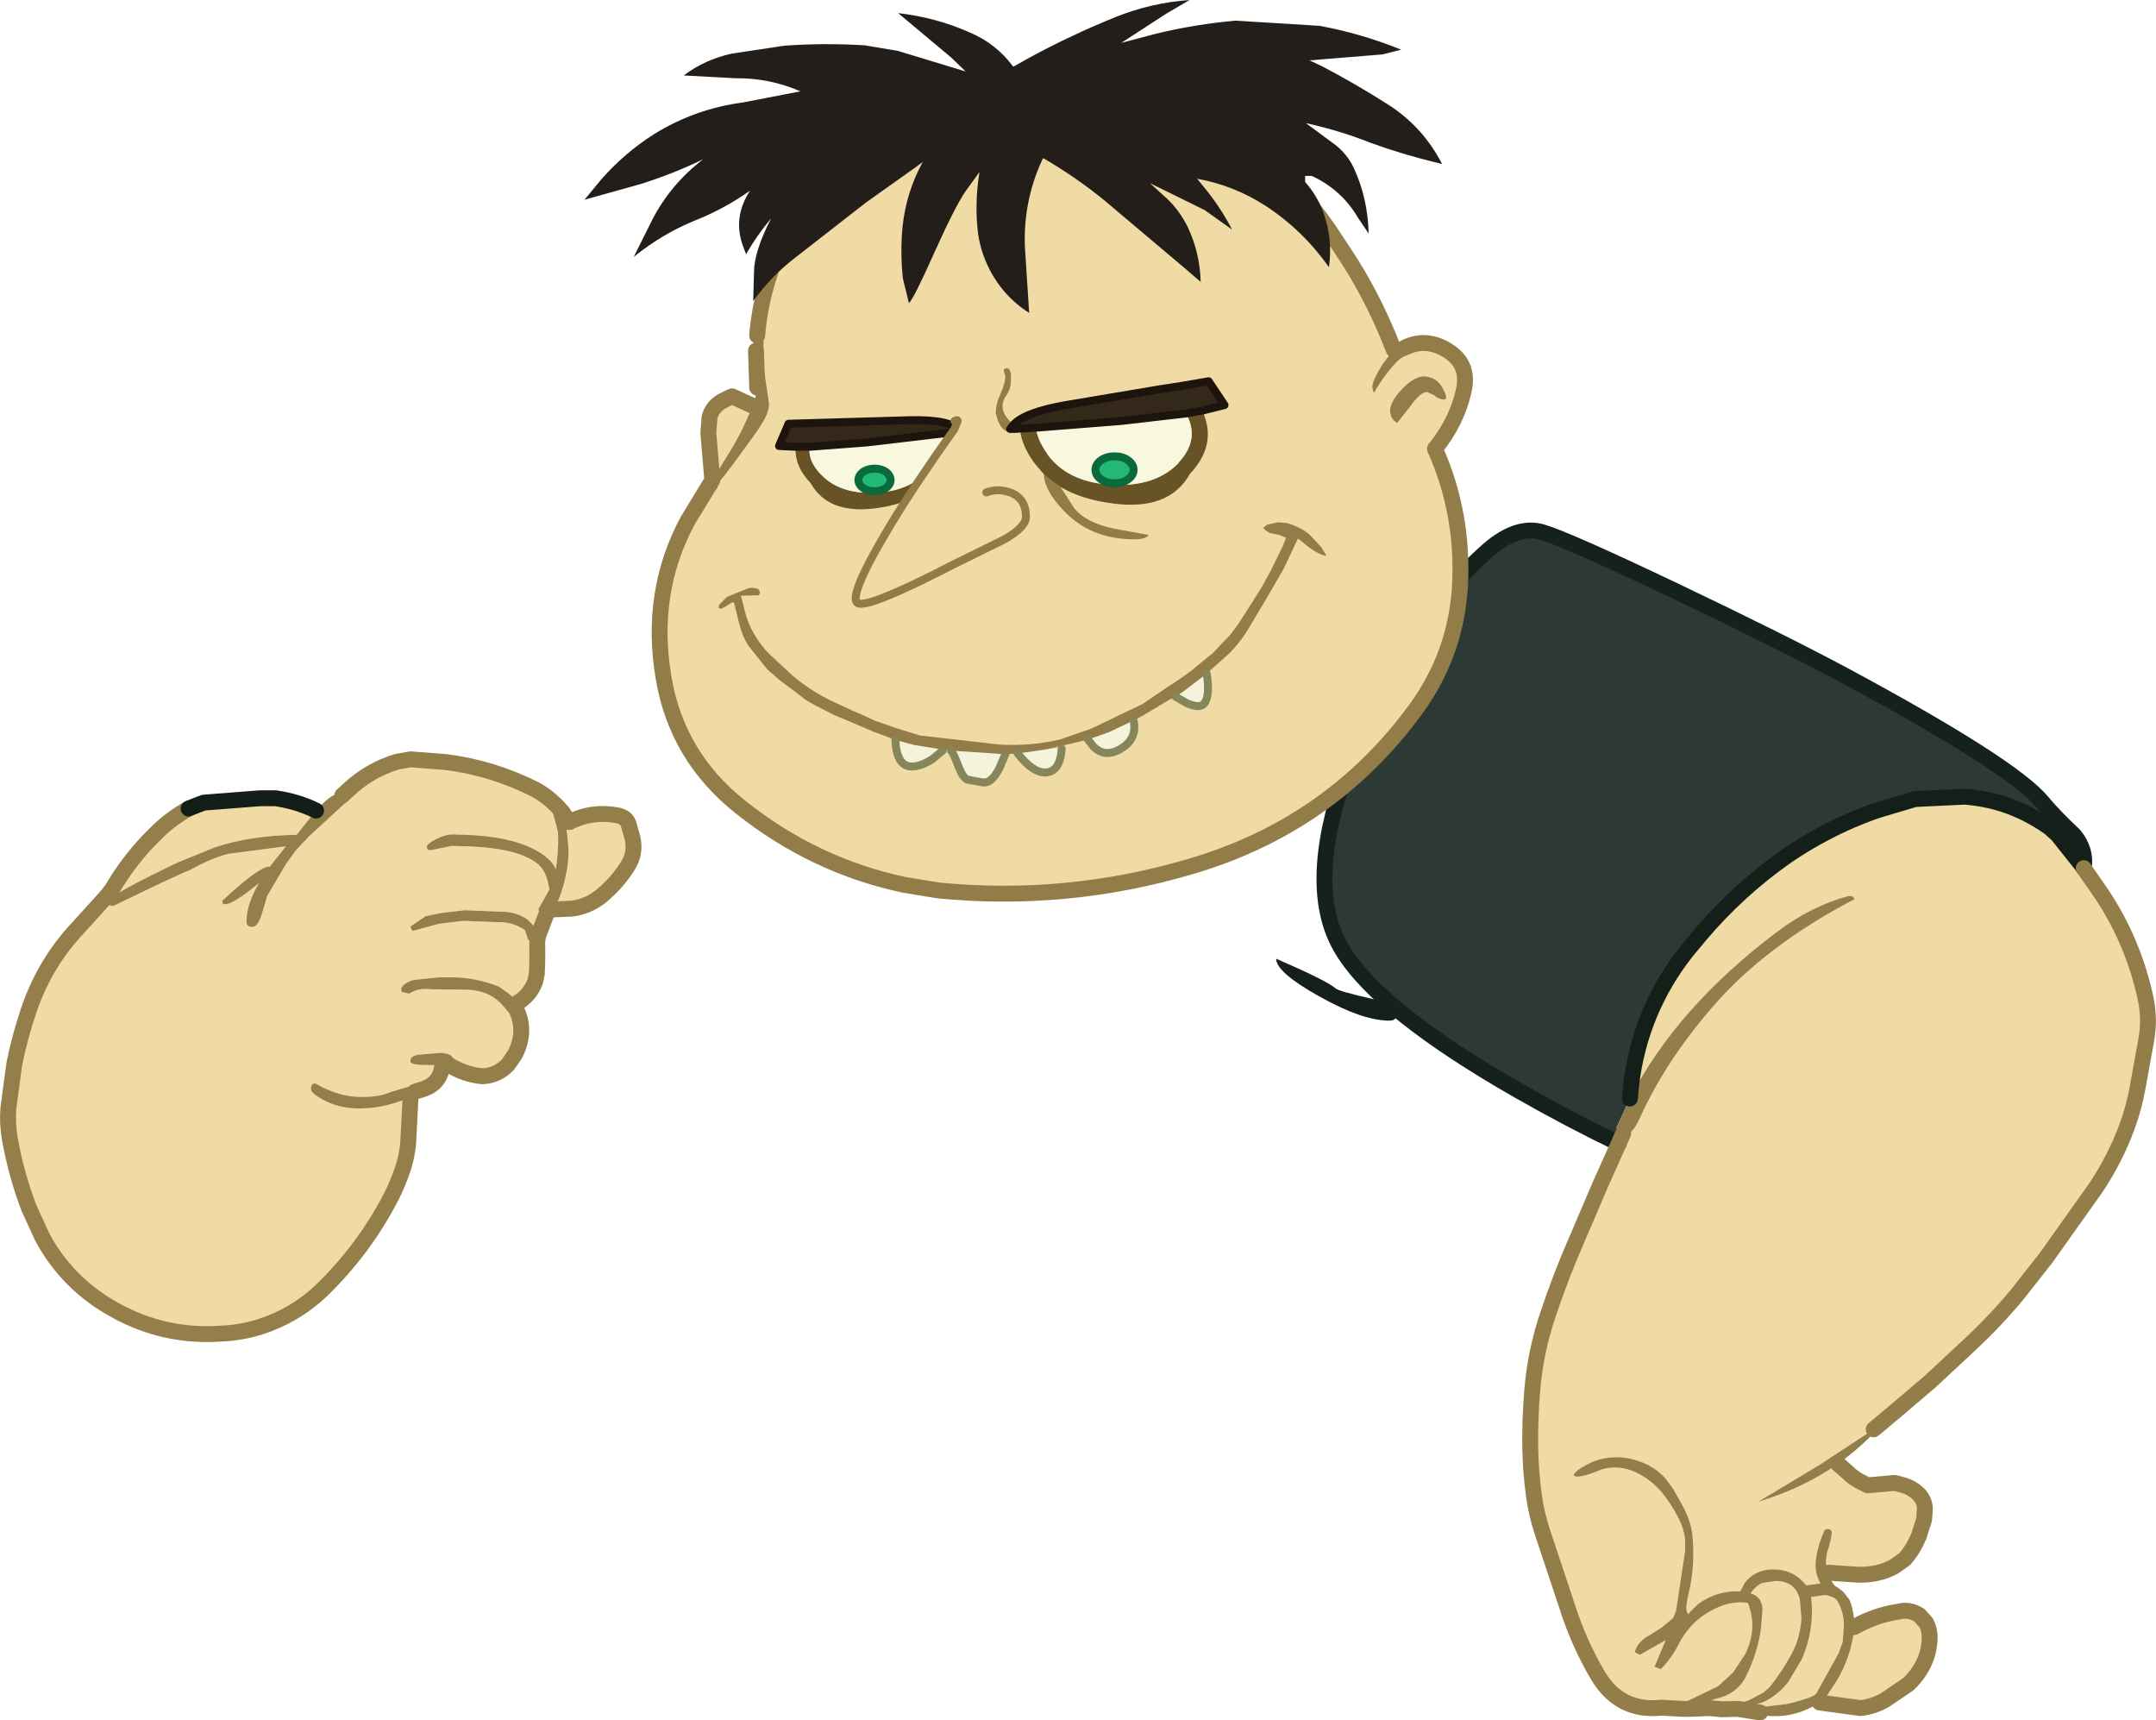 <?xml version="1.0" encoding="UTF-8" standalone="no"?>
<svg xmlns:xlink="http://www.w3.org/1999/xlink" height="216.6px" width="271.5px" xmlns="http://www.w3.org/2000/svg">
  <g transform="matrix(1.0, 0.0, 0.0, 1.0, 136.7, 184.5)">
    <path d="M29.35 -59.1 Q24.0 -62.1 24.0 -63.8 30.45 -61.0 31.5 -60.05 31.9 -59.7 35.85 -58.8 39.25 -58.05 39.25 -57.0 39.25 -56.0 38.25 -56.0 34.85 -56.0 29.35 -59.1" fill="#141f19" fill-rule="evenodd" stroke="none"/>
    <path d="M67.15 -40.55 Q61.0 -43.5 54.6 -47.15 37.15 -57.1 32.4 -64.8 27.6 -72.5 32.75 -87.2 34.4 -92.1 36.15 -96.0 39.7 -103.9 43.45 -107.9 49.0 -113.9 51.25 -115.7 54.6 -118.35 57.5 -117.5 60.6 -116.6 74.45 -110.0 87.85 -103.6 95.5 -99.5 116.7 -88.1 120.5 -83.5 121.85 -81.85 124.5 -79.35 126.05 -77.45 125.7 -75.25 L122.4 -79.4 121.4 -80.3 Q118.65 -82.25 115.6 -83.25 113.25 -84.0 110.7 -84.2 L104.45 -83.9 99.75 -82.5 Q96.4 -81.35 93.25 -79.7 90.65 -78.35 88.25 -76.7 82.2 -72.45 77.45 -66.85 L75.7 -64.75 Q69.8 -57.25 68.7 -47.85 L68.55 -46.2 66.85 -42.5 Q67.4 -42.0 67.7 -41.8 L67.15 -40.55" fill="#2d3934" fill-rule="evenodd" stroke="none"/>
    <path d="M125.7 -75.25 L125.7 -75.2 128.05 -71.8 Q132.0 -65.8 133.5 -58.75 134.05 -56.1 133.55 -53.45 L132.5 -47.65 Q132.05 -45.1 131.15 -42.65 129.65 -38.6 127.25 -35.0 L121.0 -26.2 117.35 -21.55 Q114.65 -18.3 111.5 -15.35 L106.35 -10.55 101.7 -6.6 99.25 -4.55 92.4 -0.05 84.65 4.6 Q90.3 2.9 94.75 -0.2 L96.0 0.9 Q96.65 1.55 97.5 2.0 L98.5 2.5 101.9 2.2 103.05 2.5 Q104.05 2.8 104.85 3.55 105.65 4.35 105.7 5.4 L105.6 6.8 104.95 8.85 Q104.25 10.55 103.15 11.8 L101.8 12.75 Q99.75 13.85 97.15 13.75 L93.5 13.5 93.5 13.6 Q92.95 12.05 93.6 10.3 L93.85 9.3 93.95 8.65 Q94.1 8.0 93.35 8.0 L93.1 8.1 Q92.2 9.95 91.95 12.0 91.8 13.6 92.55 14.85 L90.75 15.1 Q89.05 12.9 86.1 13.1 84.35 13.3 83.35 14.4 L83.0 14.8 82.45 15.85 Q79.6 15.7 77.2 17.4 L76.2 18.35 75.95 18.7 Q75.4 18.45 75.9 16.35 76.85 12.45 76.4 8.55 76.2 7.1 75.5 5.7 L75.4 5.45 74.0 2.95 73.05 1.65 Q71.15 -0.45 68.05 -0.95 65.6 -1.3 63.4 -0.25 61.65 0.65 61.45 1.2 61.75 1.85 65.0 0.5 67.1 -0.1 69.15 0.8 70.95 1.6 72.45 3.25 73.75 4.8 74.7 6.7 75.35 7.95 75.5 9.3 L75.5 10.7 75.45 11.1 74.35 18.35 74.0 19.2 72.55 20.4 71.15 21.3 Q69.55 22.1 69.15 23.5 L69.8 23.85 73.05 22.0 71.65 25.35 72.45 25.65 Q73.85 24.2 74.7 22.5 76.4 19.2 79.8 17.8 81.5 17.05 83.4 17.3 84.65 20.45 83.1 23.7 L81.55 26.05 79.65 27.8 75.7 29.7 Q75.1 29.9 74.8 30.2 L75.3 30.65 72.5 30.5 Q67.3 31.05 64.55 26.5 62.05 22.25 60.6 17.6 L57.55 8.45 Q56.75 6.05 56.45 3.7 56.05 0.75 56.0 -2.2 55.95 -5.85 56.25 -9.45 56.65 -14.35 58.25 -19.05 59.8 -23.7 61.7 -28.05 L64.8 -35.3 67.15 -40.55 67.7 -41.8 Q67.85 -41.7 67.95 -41.7 68.8 -41.6 69.75 -43.6 72.9 -50.7 78.9 -57.65 85.55 -65.4 96.85 -71.3 L96.6 -71.65 96.1 -71.7 Q91.4 -70.45 87.1 -67.2 74.4 -57.65 68.55 -46.2 L68.7 -47.85 Q69.8 -57.25 75.7 -64.75 L77.45 -66.85 Q82.2 -72.45 88.25 -76.7 90.65 -78.35 93.25 -79.7 96.4 -81.35 99.75 -82.5 L104.45 -83.9 110.7 -84.2 Q113.25 -84.0 115.6 -83.25 118.65 -82.25 121.4 -80.3 L122.4 -79.4 125.7 -75.25 M96.8 20.35 Q99.4 18.85 102.4 18.4 103.75 18.05 105.0 18.85 L105.85 19.8 Q106.3 20.65 106.3 21.65 106.3 22.85 105.9 24.05 105.2 26.05 103.6 27.55 L100.65 29.55 Q99.25 30.35 97.6 30.55 L92.45 29.85 93.5 28.8 93.55 28.7 94.6 27.1 Q96.15 24.5 96.65 21.6 L96.8 20.6 96.8 20.35 M84.95 31.1 L82.15 30.65 80.15 30.7 78.6 30.55 78.5 30.55 76.05 30.65 76.5 30.45 Q77.85 29.85 79.3 29.4 L79.5 29.35 Q81.85 28.8 83.0 26.9 L83.6 25.65 Q84.7 23.1 85.05 20.6 L85.25 18.2 Q85.25 16.55 83.75 16.1 84.35 15.2 85.2 14.8 L86.9 14.55 Q89.4 14.55 89.95 16.9 L90.15 19.2 Q90.0 21.7 88.95 23.65 87.75 25.9 86.15 27.9 L85.35 28.6 83.55 29.55 Q82.6 29.85 81.75 30.3 L82.5 30.5 85.1 29.9 Q87.05 29.1 88.5 27.25 L90.2 24.4 Q91.8 20.7 91.4 16.75 L91.35 16.55 91.45 16.55 93.25 16.3 94.1 16.6 Q94.5 16.75 94.75 17.2 95.5 18.6 95.5 20.1 L95.35 22.2 94.85 23.6 92.0 28.75 Q91.65 29.15 89.3 29.8 L88.25 30.05 85.65 30.35 85.45 30.35 Q85.0 30.35 84.85 30.8 L84.95 31.1 M82.05 30.55 L81.7 30.45 81.65 30.45 82.05 30.55" fill="#f0dba4" fill-rule="evenodd" stroke="none"/>
    <path d="M99.25 -4.55 L100.45 -5.35 Q97.9 -2.45 94.75 -0.2 90.3 2.9 84.65 4.6 L92.4 -0.05 99.25 -4.55 M93.5 13.6 Q93.75 14.4 94.35 15.15 94.95 15.5 95.45 15.95 L96.2 16.9 Q96.85 18.55 96.8 20.35 L96.8 20.6 96.65 21.6 Q96.15 24.5 94.6 27.1 L93.55 28.7 93.5 28.8 92.45 29.85 91.5 30.4 Q88.7 31.85 85.65 31.5 85.15 31.45 84.95 31.1 L84.85 30.8 Q85.0 30.35 85.45 30.35 L85.65 30.35 88.25 30.05 89.3 29.8 Q91.65 29.15 92.0 28.75 L94.85 23.6 95.35 22.2 95.5 20.1 Q95.5 18.6 94.75 17.2 94.5 16.75 94.1 16.6 L93.25 16.3 91.45 16.55 91.35 16.55 91.4 16.75 Q91.8 20.7 90.2 24.4 L88.5 27.25 Q87.05 29.1 85.1 29.9 L82.5 30.5 81.75 30.3 Q82.6 29.85 83.55 29.55 L85.35 28.6 86.15 27.9 Q87.75 25.9 88.95 23.65 90.0 21.7 90.15 19.2 L89.95 16.9 Q89.4 14.55 86.9 14.55 L85.2 14.8 Q84.35 15.2 83.75 16.1 85.25 16.55 85.25 18.2 L85.05 20.6 Q84.7 23.1 83.6 25.65 L83.0 26.9 Q81.85 28.8 79.5 29.35 L79.3 29.4 Q77.85 29.85 76.5 30.45 L76.05 30.65 75.3 30.65 74.8 30.2 Q75.1 29.9 75.7 29.7 L79.65 27.8 81.55 26.05 83.1 23.7 Q84.65 20.45 83.4 17.3 81.5 17.05 79.8 17.8 76.4 19.2 74.7 22.5 73.85 24.2 72.45 25.65 L71.65 25.35 73.05 22.0 69.8 23.85 69.15 23.5 Q69.55 22.1 71.15 21.3 L72.55 20.4 74.0 19.2 74.35 18.35 75.45 11.1 75.5 10.7 75.5 9.3 Q75.35 7.95 74.7 6.7 73.75 4.8 72.45 3.25 70.95 1.6 69.15 0.8 67.1 -0.1 65.0 0.5 61.75 1.85 61.45 1.2 61.65 0.65 63.4 -0.25 65.6 -1.3 68.05 -0.95 71.15 -0.45 73.05 1.65 L74.0 2.95 75.4 5.45 75.5 5.7 Q76.2 7.1 76.4 8.55 76.85 12.45 75.9 16.35 75.4 18.45 75.95 18.7 L76.2 18.35 77.2 17.4 Q79.6 15.7 82.45 15.85 L83.0 14.8 83.35 14.4 Q84.35 13.3 86.1 13.1 89.05 12.9 90.75 15.1 L92.55 14.85 Q91.8 13.6 91.95 12.0 92.2 9.95 93.1 8.1 L93.35 8.0 Q94.1 8.0 93.95 8.65 L93.85 9.3 93.6 10.3 Q92.95 12.05 93.5 13.6 M67.7 -41.8 Q67.4 -42.0 66.85 -42.5 L68.55 -46.2 Q74.4 -57.65 87.1 -67.2 91.4 -70.45 96.1 -71.7 L96.6 -71.65 96.85 -71.3 Q85.55 -65.4 78.9 -57.65 72.9 -50.7 69.75 -43.6 68.8 -41.6 67.95 -41.7 67.85 -41.7 67.7 -41.8 M82.05 30.55 L81.65 30.45 81.7 30.45 82.05 30.55" fill="#937e49" fill-rule="evenodd" stroke="none"/>
    <path d="M67.15 -40.55 Q61.0 -43.5 54.6 -47.15 37.15 -57.1 32.4 -64.8 27.6 -72.5 32.75 -87.2 34.4 -92.1 36.15 -96.0 39.7 -103.9 43.45 -107.9 49.0 -113.9 51.25 -115.7 54.6 -118.35 57.5 -117.5 60.6 -116.6 74.45 -110.0 87.85 -103.6 95.5 -99.5 116.7 -88.1 120.5 -83.5 121.85 -81.85 124.5 -79.35 126.05 -77.45 125.7 -75.25" fill="none" stroke="#15211d" stroke-linecap="round" stroke-linejoin="round" stroke-width="2.0"/>
    <path d="M125.7 -75.25 L125.7 -75.2 M68.55 -46.2 L68.7 -47.85 Q69.8 -57.25 75.7 -64.75 L77.45 -66.85 Q82.2 -72.45 88.25 -76.7 90.65 -78.35 93.25 -79.7 96.4 -81.35 99.75 -82.5 L104.45 -83.9 110.7 -84.2 Q113.25 -84.0 115.6 -83.25 118.65 -82.25 121.4 -80.3 L122.4 -79.4 125.7 -75.25" fill="none" stroke="#141f19" stroke-linecap="round" stroke-linejoin="round" stroke-width="2.0"/>
    <path d="M125.7 -75.2 L128.05 -71.8 Q132.0 -65.8 133.5 -58.75 134.05 -56.1 133.55 -53.45 L132.5 -47.65 Q132.05 -45.1 131.15 -42.65 129.65 -38.6 127.25 -35.0 L121.0 -26.2 117.35 -21.55 Q114.65 -18.3 111.5 -15.35 L106.35 -10.55 101.7 -6.6 99.25 -4.55 M94.75 -0.2 L96.0 0.9 Q96.65 1.55 97.5 2.0 L98.5 2.5 101.9 2.2 103.05 2.5 Q104.05 2.8 104.85 3.55 105.65 4.35 105.7 5.4 L105.6 6.8 104.95 8.85 Q104.25 10.55 103.15 11.8 L101.8 12.75 Q99.75 13.85 97.15 13.75 L93.5 13.5 93.5 13.6 M96.8 20.35 Q99.4 18.85 102.4 18.4 103.75 18.05 105.0 18.85 L105.85 19.8 Q106.3 20.65 106.3 21.65 106.3 22.85 105.9 24.05 105.2 26.05 103.6 27.55 L100.65 29.55 Q99.25 30.35 97.6 30.55 L92.45 29.85 M84.95 31.1 L82.15 30.65 80.15 30.7 78.6 30.55 78.5 30.55 76.05 30.65 75.3 30.65 72.5 30.5 Q67.3 31.05 64.55 26.5 62.05 22.25 60.6 17.6 L57.55 8.45 Q56.75 6.05 56.45 3.7 56.05 0.75 56.0 -2.2 55.95 -5.85 56.25 -9.45 56.65 -14.35 58.25 -19.05 59.8 -23.7 61.7 -28.05 L64.8 -35.3 67.15 -40.55 67.7 -41.8" fill="none" stroke="#937e49" stroke-linecap="round" stroke-linejoin="round" stroke-width="2.0"/>
    <path d="M-93.6 -84.35 L-92.95 -84.95 Q-90.2 -87.55 -86.7 -88.6 L-85.0 -88.9 -80.5 -88.55 Q-74.6 -87.8 -69.2 -85.05 -67.85 -84.3 -66.75 -83.2 L-66.4 -82.85 -66.6 -82.85 Q-67.15 -82.8 -67.05 -82.1 L-66.45 -79.8 Q-66.3 -77.9 -66.7 -75.05 -67.2 -76.35 -69.3 -77.5 -72.45 -79.2 -78.1 -79.4 L-79.7 -79.45 Q-80.6 -79.45 -81.8 -78.85 -82.95 -78.25 -82.95 -77.9 -82.95 -77.45 -82.5 -77.45 L-79.8 -78.0 -77.9 -77.95 Q-71.75 -77.75 -69.2 -75.9 -68.2 -75.2 -67.8 -73.8 L-67.5 -72.55 -68.0 -71.65 -68.9 -70.05 Q-68.8 -69.35 -68.1 -69.4 L-67.85 -69.45 -67.9 -69.4 -68.85 -66.9 -68.95 -66.6 -68.95 -66.65 -69.5 -67.95 -70.3 -68.75 Q-71.55 -69.6 -73.05 -69.7 L-78.2 -69.9 -81.15 -69.55 -83.1 -69.15 -84.95 -67.9 -85.0 -67.7 -84.75 -67.3 -81.4 -68.2 -78.5 -68.55 -78.0 -68.55 -74.05 -68.4 Q-72.1 -68.45 -70.6 -67.4 L-70.2 -66.2 -69.9 -66.0 Q-69.7 -65.85 -69.4 -65.85 L-69.15 -65.85 -69.05 -65.9 -69.05 -65.75 Q-69.0 -63.85 -69.1 -61.9 L-69.3 -60.95 Q-70.0 -59.05 -71.8 -58.1 -71.95 -58.85 -72.55 -59.35 L-73.9 -60.3 Q-77.05 -61.55 -80.4 -61.45 L-81.45 -61.45 -83.9 -61.2 Q-85.05 -61.15 -85.8 -60.55 -86.35 -60.15 -86.1 -59.6 L-85.15 -59.4 Q-84.05 -60.15 -82.5 -59.95 L-82.45 -59.95 -78.2 -59.9 Q-75.05 -59.9 -73.3 -57.8 L-72.65 -57.05 -72.4 -57.0 -71.7 -57.35 -71.7 -57.45 Q-70.35 -54.65 -71.85 -51.75 L-72.75 -50.45 Q-74.1 -49.05 -76.0 -49.0 -78.35 -49.25 -80.35 -50.55 L-79.95 -50.6 Q-79.55 -50.75 -79.7 -51.35 -79.85 -51.8 -81.1 -51.95 L-84.15 -51.7 Q-85.15 -51.45 -85.0 -50.8 -84.9 -50.4 -82.6 -50.4 L-81.0 -50.45 Q-81.2 -48.15 -83.35 -47.4 L-84.45 -47.05 -84.45 -47.15 -85.2 -47.7 -87.55 -47.0 Q-88.7 -46.45 -90.7 -46.4 L-91.3 -46.4 Q-94.05 -46.4 -97.0 -48.1 -97.55 -48.1 -97.55 -47.4 -97.55 -46.85 -95.95 -46.0 -94.0 -44.95 -91.55 -44.95 L-91.45 -44.95 Q-88.95 -44.95 -86.65 -45.75 -85.55 -46.1 -85.0 -46.45 L-85.3 -40.55 Q-85.45 -38.95 -85.95 -37.4 -86.55 -35.6 -87.4 -33.9 -90.85 -27.2 -96.3 -21.95 -99.6 -18.85 -103.95 -17.45 -106.35 -16.7 -108.85 -16.6 -116.0 -16.1 -122.2 -19.55 L-122.65 -19.8 Q-128.3 -23.05 -131.35 -28.7 L-133.05 -32.4 Q-134.65 -36.6 -135.45 -41.05 -135.8 -43.05 -135.65 -44.95 L-134.9 -50.55 Q-134.2 -54.0 -133.1 -57.25 -131.25 -62.75 -127.5 -67.0 L-123.55 -71.35 -123.0 -72.0 -122.55 -72.6 Q-120.65 -75.85 -118.0 -78.65 L-116.7 -79.95 Q-115.05 -81.5 -112.95 -82.7 L-112.85 -82.75 -111.05 -83.45 -103.95 -84.0 -102.0 -84.0 Q-99.25 -83.6 -96.9 -82.45 L-99.35 -79.4 Q-105.2 -79.3 -109.7 -77.8 L-114.35 -75.9 Q-123.05 -71.75 -123.05 -71.0 -123.25 -70.45 -122.4 -70.45 -114.5 -74.3 -112.8 -74.95 -110.0 -76.5 -107.95 -77.0 L-100.7 -77.95 -102.75 -75.35 -102.8 -75.4 Q-104.1 -75.4 -108.7 -71.1 L-108.65 -70.7 -108.35 -70.65 Q-107.55 -70.65 -105.3 -72.35 L-104.1 -73.3 Q-105.65 -70.65 -105.65 -68.6 -105.75 -67.8 -104.9 -67.8 -104.25 -67.8 -103.75 -69.35 L-103.05 -71.7 -100.7 -75.7 -99.55 -77.3 -98.65 -78.3 -98.1 -78.85 -97.9 -79.1 -92.95 -83.65 -93.45 -84.15 -93.6 -84.35 M-65.9 -82.3 L-65.0 -81.0 Q-62.0 -82.5 -58.75 -81.8 -57.8 -81.55 -57.55 -80.75 L-57.05 -79.0 Q-56.6 -77.05 -57.7 -75.4 -58.8 -73.65 -60.35 -72.25 -62.25 -70.4 -64.7 -70.1 L-67.1 -70.0 Q-66.4 -70.8 -65.8 -72.85 -64.95 -75.85 -65.15 -78.15 L-65.4 -80.55 -65.9 -82.3" fill="#f0dba4" fill-rule="evenodd" stroke="none"/>
    <path d="M-66.4 -82.85 L-65.9 -82.3 -65.4 -80.55 -65.15 -78.15 Q-64.95 -75.85 -65.8 -72.85 -66.4 -70.8 -67.1 -70.0 L-67.85 -69.45 -68.1 -69.4 Q-68.8 -69.35 -68.9 -70.05 L-68.0 -71.65 -67.5 -72.55 -67.8 -73.8 Q-68.2 -75.2 -69.2 -75.9 -71.75 -77.75 -77.9 -77.95 L-79.8 -78.0 -82.5 -77.45 Q-82.95 -77.45 -82.95 -77.9 -82.95 -78.25 -81.8 -78.85 -80.6 -79.45 -79.7 -79.45 L-78.1 -79.4 Q-72.45 -79.2 -69.3 -77.5 -67.2 -76.35 -66.7 -75.05 -66.3 -77.9 -66.45 -79.8 L-67.05 -82.1 Q-67.15 -82.8 -66.6 -82.85 L-66.4 -82.85 M-68.95 -66.6 L-69.05 -65.9 -69.15 -65.85 -69.4 -65.85 Q-69.7 -65.85 -69.9 -66.0 L-70.2 -66.2 -70.6 -67.4 Q-72.1 -68.45 -74.05 -68.4 L-78.0 -68.55 -78.5 -68.55 -81.4 -68.2 -84.75 -67.3 -85.0 -67.7 -84.95 -67.9 -83.1 -69.15 -81.15 -69.55 -78.2 -69.9 -73.05 -69.7 Q-71.55 -69.6 -70.3 -68.75 L-69.5 -67.95 -68.95 -66.65 -68.95 -66.6 M-71.8 -58.1 L-71.7 -57.45 -71.7 -57.35 -72.4 -57.0 -72.65 -57.05 -73.3 -57.8 Q-75.05 -59.9 -78.2 -59.9 L-82.45 -59.95 -82.5 -59.95 Q-84.05 -60.15 -85.15 -59.4 L-86.1 -59.6 Q-86.35 -60.15 -85.8 -60.55 -85.05 -61.15 -83.9 -61.2 L-81.45 -61.45 -80.4 -61.45 Q-77.05 -61.55 -73.9 -60.3 L-72.55 -59.35 Q-71.95 -58.85 -71.8 -58.1 M-80.35 -50.55 L-81.0 -50.45 -82.6 -50.4 Q-84.9 -50.4 -85.0 -50.8 -85.15 -51.45 -84.15 -51.7 L-81.1 -51.95 Q-79.85 -51.8 -79.7 -51.35 -79.55 -50.75 -79.95 -50.6 L-80.35 -50.55 M-84.45 -47.05 Q-84.5 -46.75 -85.0 -46.45 -85.55 -46.1 -86.65 -45.75 -88.95 -44.95 -91.45 -44.95 L-91.55 -44.95 Q-94.0 -44.95 -95.95 -46.0 -97.55 -46.85 -97.55 -47.4 -97.55 -48.1 -97.0 -48.1 -94.05 -46.4 -91.3 -46.4 L-90.7 -46.4 Q-88.7 -46.45 -87.55 -47.0 L-85.2 -47.7 -84.45 -47.15 -84.45 -47.05 M-96.9 -82.45 Q-95.15 -84.4 -94.2 -84.55 L-93.6 -84.35 -93.45 -84.15 -92.95 -83.65 -97.9 -79.1 -98.1 -78.85 -98.65 -78.3 -99.55 -77.3 -100.7 -75.7 -103.05 -71.7 -103.75 -69.35 Q-104.25 -67.8 -104.9 -67.8 -105.75 -67.8 -105.65 -68.6 -105.65 -70.65 -104.1 -73.3 L-105.3 -72.35 Q-107.55 -70.65 -108.35 -70.65 L-108.65 -70.7 -108.7 -71.1 Q-104.1 -75.4 -102.8 -75.4 L-102.75 -75.35 -100.7 -77.95 -107.95 -77.0 Q-110.0 -76.5 -112.8 -74.95 -114.5 -74.3 -122.4 -70.45 -123.25 -70.45 -123.05 -71.0 -123.05 -71.75 -114.35 -75.9 L-109.7 -77.8 Q-105.2 -79.3 -99.35 -79.4 L-96.9 -82.45" fill="#947f4a" fill-rule="evenodd" stroke="none"/>
    <path d="M-93.6 -84.35 L-92.95 -84.95 Q-90.2 -87.55 -86.7 -88.6 L-85.0 -88.9 -80.5 -88.55 Q-74.6 -87.8 -69.2 -85.05 -67.85 -84.3 -66.75 -83.2 L-66.4 -82.85 -65.9 -82.3 -65.0 -81.0 Q-62.0 -82.5 -58.75 -81.8 -57.8 -81.55 -57.55 -80.75 L-57.05 -79.0 Q-56.6 -77.05 -57.7 -75.4 -58.8 -73.65 -60.35 -72.25 -62.25 -70.4 -64.7 -70.1 L-67.1 -70.0 M-67.85 -69.45 L-67.9 -69.4 -68.85 -66.9 -68.95 -66.6 -69.05 -65.9 -69.05 -65.75 Q-69.0 -63.85 -69.1 -61.9 L-69.3 -60.95 Q-70.0 -59.05 -71.8 -58.1 M-71.7 -57.45 Q-70.35 -54.65 -71.85 -51.75 L-72.75 -50.45 Q-74.1 -49.05 -76.0 -49.0 -78.35 -49.25 -80.35 -50.55 M-81.0 -50.45 Q-81.2 -48.15 -83.35 -47.4 L-84.45 -47.05 M-85.0 -46.45 L-85.3 -40.55 Q-85.45 -38.95 -85.95 -37.4 -86.55 -35.6 -87.4 -33.9 -90.85 -27.2 -96.3 -21.95 -99.6 -18.85 -103.95 -17.45 -106.35 -16.7 -108.85 -16.6 -116.0 -16.1 -122.2 -19.55 L-122.65 -19.8 Q-128.3 -23.05 -131.35 -28.7 L-133.05 -32.4 Q-134.65 -36.6 -135.45 -41.05 -135.8 -43.05 -135.65 -44.95 L-134.9 -50.55 Q-134.2 -54.0 -133.1 -57.25 -131.25 -62.75 -127.5 -67.0 L-123.55 -71.35 -123.0 -72.0 -122.55 -72.6 Q-120.65 -75.85 -118.0 -78.65 L-116.7 -79.95 Q-115.05 -81.5 -112.95 -82.7" fill="none" stroke="#947f4a" stroke-linecap="round" stroke-linejoin="round" stroke-width="2.0"/>
    <path d="M-112.95 -82.7 L-112.85 -82.75 -111.05 -83.45 -103.95 -84.0 -102.0 -84.0 Q-99.25 -83.6 -96.9 -82.45" fill="none" stroke="#131e18" stroke-linecap="round" stroke-linejoin="round" stroke-width="2.0"/>
    <path d="M-41.35 -142.25 Q-41.1 -145.45 -40.2 -148.6 L-40.15 -148.8 -39.25 -151.65 Q-36.3 -159.7 -30.15 -165.1 -28.1 -167.0 -25.3 -167.8 -11.0 -171.95 3.95 -169.55 L21.0 -167.0 Q26.2 -161.8 30.55 -155.7 L32.5 -152.75 33.5 -151.2 Q36.6 -146.2 38.8 -140.5 L37.4 -138.65 Q36.1 -136.55 36.1 -135.75 L36.2 -135.25 36.4 -135.05 Q36.35 -135.25 37.65 -137.1 39.1 -139.05 39.9 -139.5 41.15 -140.15 40.5 -140.55 L40.15 -140.7 Q42.6 -141.95 45.1 -140.65 48.5 -138.9 47.6 -135.2 46.7 -131.3 44.0 -128.0 47.65 -119.85 47.15 -110.7 46.65 -102.2 41.65 -95.3 30.95 -80.6 13.2 -75.4 -2.4 -70.8 -18.6 -72.4 L-22.85 -73.1 Q-34.15 -75.5 -43.4 -82.85 -51.5 -89.25 -53.15 -99.25 -54.95 -109.9 -50.1 -118.95 L-47.3 -123.55 Q-47.3 -123.1 -46.9 -123.1 -46.6 -123.1 -44.35 -126.1 L-42.2 -129.05 -41.4 -130.15 -40.85 -131.0 Q-39.65 -132.85 -39.9 -134.0 L-40.55 -138.4 -40.55 -142.15 -41.35 -142.25 M38.35 -132.8 Q38.35 -131.75 39.25 -131.25 L40.9 -133.35 Q42.2 -135.15 43.0 -135.15 L43.95 -134.7 Q44.4 -134.25 45.1 -134.2 45.75 -134.15 45.05 -135.5 44.35 -136.9 42.9 -137.1 41.45 -137.3 39.65 -135.3 38.35 -133.85 38.35 -132.8 M-41.5 -140.35 L-41.35 -136.0 -41.35 -135.7 -41.5 -140.35 M-41.9 -133.4 L-43.25 -130.4 -44.3 -128.45 -47.0 -124.05 -47.5 -130.0 -47.35 -131.95 Q-47.05 -133.2 -45.85 -133.95 L-44.75 -134.5 -44.5 -134.6 -41.9 -133.4" fill="#f0dba4" fill-rule="evenodd" stroke="none"/>
    <path d="M-41.35 -142.25 L-40.55 -142.15 -40.55 -138.4 -39.9 -134.0 Q-39.65 -132.85 -40.85 -131.0 L-41.4 -130.15 -42.2 -129.05 -44.35 -126.1 Q-46.6 -123.1 -46.9 -123.1 -47.3 -123.1 -47.3 -123.55 L-47.25 -123.55 -47.0 -124.05 -44.3 -128.45 -43.25 -130.4 -41.9 -133.4 Q-41.45 -134.75 -41.35 -135.7 L-41.35 -136.0 -41.5 -140.35 -41.55 -141.4 -41.35 -142.25 M40.15 -140.7 L40.5 -140.55 Q41.15 -140.15 39.9 -139.5 39.1 -139.05 37.65 -137.1 36.35 -135.25 36.4 -135.05 L36.2 -135.25 36.1 -135.75 Q36.1 -136.55 37.4 -138.65 L38.8 -140.5 39.3 -140.8 40.15 -140.7 M38.35 -132.8 Q38.35 -133.85 39.65 -135.3 41.45 -137.3 42.9 -137.1 44.35 -136.9 45.05 -135.5 45.75 -134.15 45.1 -134.2 44.4 -134.25 43.95 -134.7 L43.0 -135.15 Q42.2 -135.15 40.9 -133.35 L39.25 -131.25 Q38.35 -131.75 38.35 -132.8" fill="#927d48" fill-rule="evenodd" stroke="none"/>
    <path d="M38.8 -140.5 Q36.6 -146.2 33.5 -151.2 L32.5 -152.75 30.55 -155.7 Q26.2 -161.8 21.0 -167.0 L3.95 -169.55 Q-11.0 -171.95 -25.3 -167.8 -28.1 -167.0 -30.15 -165.1 -36.3 -159.7 -39.25 -151.65 L-40.15 -148.8 -40.2 -148.6 Q-41.1 -145.45 -41.35 -142.25 M-47.3 -123.55 L-50.1 -118.95 Q-54.95 -109.9 -53.15 -99.25 -51.5 -89.25 -43.4 -82.85 -34.15 -75.5 -22.85 -73.1 L-18.6 -72.4 Q-2.4 -70.8 13.2 -75.4 30.95 -80.6 41.65 -95.3 46.65 -102.2 47.15 -110.7 47.65 -119.85 44.0 -128.0 46.7 -131.3 47.6 -135.2 48.5 -138.9 45.1 -140.65 42.6 -141.95 40.15 -140.7 M-47.25 -123.55 L-47.3 -123.55 M-47.0 -124.05 L-47.5 -130.0 -47.35 -131.95 Q-47.05 -133.2 -45.85 -133.95 L-44.75 -134.5 -44.5 -134.6 -41.9 -133.4 M-41.35 -135.7 L-41.5 -140.35" fill="none" stroke="#927d48" stroke-linecap="round" stroke-linejoin="round" stroke-width="2.0"/>
    <path d="M11.3 -96.8 L12.25 -97.4 14.95 -99.45 15.25 -99.7 Q15.7 -97.05 15.0 -96.0 14.45 -95.2 12.7 -96.0 L11.3 -96.8 M-23.95 -91.35 L-21.55 -90.7 -18.7 -90.25 -18.0 -90.0 -19.25 -88.95 Q-20.8 -87.95 -22.0 -88.0 -23.8 -88.1 -23.95 -91.35 M-16.7 -90.0 L-16.2 -89.95 -10.1 -89.55 -10.8 -87.9 Q-11.8 -85.8 -13.0 -86.0 L-14.9 -86.35 Q-15.45 -86.6 -16.0 -88.0 -16.75 -89.95 -16.95 -90.0 L-16.7 -90.0 M-8.55 -89.65 L-5.3 -90.1 -4.5 -90.25 -3.0 -90.25 Q-3.2 -87.35 -5.0 -87.25 -6.6 -87.15 -8.55 -89.65 M0.3 -91.4 L2.9 -92.3 6.05 -93.8 Q6.6 -91.25 4.0 -90.0 2.3 -89.2 1.0 -90.5 L0.3 -91.4" fill="#f5f3dc" fill-rule="evenodd" stroke="none"/>
    <path d="M15.25 -99.7 L14.95 -99.45 12.25 -97.4 11.3 -96.8 10.55 -96.4 7.2 -94.4 6.05 -93.8 2.9 -92.3 0.3 -91.4 -1.3 -91.0 -4.5 -90.25 -5.3 -90.1 -8.55 -89.65 -10.1 -89.55 -16.2 -89.95 -16.7 -90.0 -18.7 -90.25 -21.55 -90.7 -23.95 -91.35 -26.75 -92.4 -27.8 -92.85 -31.7 -94.5 -34.05 -95.7 -35.2 -96.35 -36.35 -97.25 -38.5 -98.85 -40.1 -100.25 -42.45 -103.2 Q-43.15 -104.3 -43.5 -105.55 L-44.25 -108.55 -44.35 -108.7 -44.7 -108.55 -45.2 -108.2 -45.9 -107.85 -46.2 -107.95 -46.15 -108.35 -45.15 -109.35 -42.7 -110.35 Q-42.05 -110.65 -41.25 -110.35 L-41.05 -110.1 -41.0 -109.85 -41.1 -109.65 -41.15 -109.55 -41.75 -109.55 -43.4 -109.5 -42.85 -107.35 Q-42.5 -106.0 -41.8 -104.8 -40.95 -103.25 -39.65 -102.0 L-36.85 -99.4 Q-34.9 -97.75 -32.4 -96.45 L-29.4 -95.05 -28.1 -94.5 -27.8 -94.35 -26.5 -93.75 -23.6 -92.75 -20.85 -91.9 -10.75 -90.75 Q-6.85 -90.55 -3.2 -91.4 L0.8 -92.8 4.95 -94.8 7.15 -95.85 10.4 -98.05 Q11.9 -99.0 13.3 -100.05 L15.75 -102.05 15.9 -102.15 18.2 -104.55 19.25 -105.95 21.2 -109.0 22.2 -110.6 23.35 -112.7 24.8 -115.65 25.25 -116.8 24.4 -117.15 23.2 -117.4 22.7 -117.7 22.35 -118.05 22.9 -118.45 24.25 -118.75 25.35 -118.65 Q27.05 -118.15 28.2 -117.2 L29.7 -115.6 30.35 -114.5 29.75 -114.65 Q28.65 -115.15 27.75 -115.9 L26.75 -116.7 24.9 -112.8 22.75 -109.1 20.9 -106.0 Q19.7 -103.85 18.15 -102.3 L18.0 -102.15 15.25 -99.7" fill="#927d48" fill-rule="evenodd" stroke="none"/>
    <path d="M11.3 -96.8 L12.7 -96.0 Q14.45 -95.2 15.0 -96.0 15.7 -97.05 15.25 -99.7 M6.05 -93.8 Q6.6 -91.25 4.0 -90.0 2.3 -89.2 1.0 -90.5 L0.3 -91.4 M-3.0 -90.25 Q-3.2 -87.35 -5.0 -87.25 -6.6 -87.15 -8.55 -89.65 M-18.0 -90.0 L-19.25 -88.95 Q-20.8 -87.95 -22.0 -88.0 -23.8 -88.1 -23.95 -91.35 M-10.1 -89.55 L-10.8 -87.9 Q-11.8 -85.8 -13.0 -86.0 L-14.9 -86.35 Q-15.45 -86.6 -16.0 -88.0 -16.75 -89.95 -16.95 -90.0" fill="none" stroke="#87865a" stroke-linecap="round" stroke-linejoin="round" stroke-width="1.0"/>
    <path d="M-5.25 -124.8 Q-4.35 -123.95 -3.15 -123.2 L-1.45 -120.55 Q0.0 -118.7 3.55 -117.95 L7.95 -117.15 Q7.6 -116.6 6.15 -116.6 0.65 -116.6 -2.75 -120.2 -5.25 -122.85 -5.25 -124.8 M-9.1 -131.0 L-9.5 -130.5 -8.8 -130.5 Q-8.8 -130.05 -9.25 -130.05 -10.8 -130.05 -11.3 -132.5 -11.3 -133.65 -10.7 -134.95 -10.1 -136.3 -10.1 -137.15 L-10.3 -137.85 -10.25 -138.05 -10.0 -138.15 Q-9.5 -138.15 -9.4 -137.4 L-9.4 -136.65 Q-9.4 -135.55 -9.9 -134.85 -10.45 -134.1 -10.45 -133.35 -10.45 -132.45 -9.6 -131.55 L-9.1 -131.0" fill="#927d46" fill-rule="evenodd" stroke="none"/>
    <path d="M14.7 -132.8 Q16.65 -128.55 13.15 -124.85 10.55 -120.2 3.55 -121.1 -0.5 -121.6 -3.15 -123.2 -4.35 -123.95 -5.25 -124.8 L-6.4 -126.15 Q-8.0 -128.3 -8.25 -130.35 L-8.25 -130.55 -6.25 -130.65 -6.25 -130.6 Q-6.0 -129.0 -4.8 -127.35 L-4.8 -127.3 Q-2.3 -123.9 2.85 -123.5 8.65 -123.05 11.7 -126.2 L11.7 -126.25 Q14.3 -129.0 12.85 -132.05 L12.7 -132.45 14.7 -132.8 M12.0 -135.9 L9.4 -135.5 Q10.55 -136.3 11.65 -136.0 L12.0 -135.9 M-36.5 -128.25 L-34.75 -128.25 Q-34.95 -126.45 -33.35 -124.8 -30.8 -122.1 -25.9 -122.5 -21.65 -122.85 -19.5 -125.7 L-19.5 -125.75 Q-18.45 -127.15 -18.25 -128.5 L-18.25 -128.6 -17.9 -129.05 -17.5 -129.25 -17.3 -129.25 -16.75 -128.9 -16.6 -128.3 Q-16.85 -126.55 -18.15 -124.75 -20.65 -121.25 -26.5 -120.5 -32.4 -119.75 -34.6 -123.65 -36.7 -125.85 -36.5 -128.25" fill="#685326" fill-rule="evenodd" stroke="none"/>
    <path d="M1.25 -125.35 Q1.25 -124.65 1.95 -124.15 2.65 -123.65 3.65 -123.65 4.65 -123.65 5.35 -124.15 6.05 -124.65 6.05 -125.35 6.05 -126.05 5.35 -126.55 4.65 -127.05 3.65 -127.05 2.65 -127.05 1.95 -126.55 1.25 -126.05 1.25 -125.35 M12.7 -132.45 L12.85 -132.05 Q14.3 -129.0 11.7 -126.25 L11.7 -126.2 Q8.65 -123.05 2.85 -123.5 -2.3 -123.9 -4.8 -127.3 L-4.8 -127.35 Q-6.0 -129.0 -6.25 -130.6 L-6.25 -130.65 4.5 -131.5 12.7 -132.45 M-34.75 -128.25 L-27.5 -128.8 -17.35 -130.0 Q-17.1 -129.75 -17.5 -129.25 L-17.9 -129.05 -18.25 -128.6 -18.25 -128.5 Q-18.45 -127.15 -19.5 -125.75 L-19.5 -125.7 Q-21.65 -122.85 -25.9 -122.5 -30.8 -122.1 -33.35 -124.8 -34.95 -126.45 -34.75 -128.25 M-25.15 -125.1 Q-25.75 -125.5 -26.55 -125.5 -27.4 -125.5 -28.0 -125.1 -28.6 -124.65 -28.6 -124.05 -28.6 -123.5 -28.0 -123.05 -27.4 -122.65 -26.55 -122.65 -25.75 -122.65 -25.15 -123.05 -24.55 -123.5 -24.55 -124.05 -24.55 -124.65 -25.15 -125.1" fill="#f8f8de" fill-rule="evenodd" stroke="none"/>
    <path d="M1.25 -125.35 Q1.25 -126.05 1.95 -126.55 2.65 -127.05 3.65 -127.05 4.65 -127.05 5.35 -126.55 6.05 -126.05 6.05 -125.35 6.05 -124.65 5.35 -124.15 4.65 -123.65 3.65 -123.65 2.65 -123.65 1.95 -124.15 1.25 -124.65 1.25 -125.35 M-25.15 -125.1 Q-24.55 -124.65 -24.55 -124.05 -24.55 -123.5 -25.15 -123.05 -25.75 -122.65 -26.55 -122.65 -27.4 -122.65 -28.0 -123.05 -28.6 -123.5 -28.6 -124.05 -28.6 -124.65 -28.0 -125.1 -27.4 -125.5 -26.55 -125.5 -25.75 -125.5 -25.15 -125.1" fill="#23b874" fill-rule="evenodd" stroke="none"/>
    <path d="M14.7 -132.8 L12.7 -132.45 4.5 -131.5 -6.25 -130.65 -8.25 -130.55 -8.8 -130.5 -9.5 -130.5 -9.1 -131.0 Q-7.65 -132.6 -2.5 -133.5 L9.4 -135.5 12.0 -135.9 15.5 -136.5 17.5 -133.5 14.7 -132.8 M-36.5 -128.25 L-38.6 -128.35 -37.4 -131.15 -22.05 -131.6 Q-16.95 -131.7 -15.8 -130.25 L-17.35 -130.0 -27.5 -128.8 -34.75 -128.25 -36.5 -128.25" fill="#34281a" fill-rule="evenodd" stroke="none"/>
    <path d="M1.25 -125.35 Q1.25 -126.05 1.95 -126.55 2.65 -127.05 3.65 -127.05 4.65 -127.05 5.35 -126.55 6.05 -126.05 6.05 -125.35 6.05 -124.65 5.35 -124.15 4.65 -123.65 3.65 -123.65 2.65 -123.65 1.95 -124.15 1.25 -124.65 1.25 -125.35 M-25.15 -125.1 Q-25.75 -125.5 -26.55 -125.5 -27.4 -125.5 -28.0 -125.1 -28.6 -124.65 -28.6 -124.05 -28.6 -123.5 -28.0 -123.05 -27.4 -122.65 -26.55 -122.65 -25.75 -122.65 -25.15 -123.05 -24.55 -123.5 -24.55 -124.05 -24.55 -124.65 -25.15 -125.1" fill="none" stroke="#096a3d" stroke-linecap="round" stroke-linejoin="round" stroke-width="1.0"/>
    <path d="M14.7 -132.8 L12.7 -132.45 4.5 -131.5 -6.25 -130.65 -8.25 -130.55 -8.8 -130.5 -9.5 -130.5 -9.1 -131.0 Q-7.65 -132.6 -2.5 -133.5 L9.4 -135.5 12.0 -135.9 15.5 -136.5 17.5 -133.5 14.7 -132.8 M-17.35 -130.0 L-15.8 -130.25 Q-16.95 -131.7 -22.05 -131.6 L-37.4 -131.15 -38.6 -128.35 -36.5 -128.25 -34.75 -128.25 -27.5 -128.8 -17.35 -130.0" fill="none" stroke="#1d140d" stroke-linecap="round" stroke-linejoin="round" stroke-width="1.0"/>
    <path d="M-16.1 -131.5 L-14.5 -131.5 -12.5 -122.5 Q-11.05 -123.05 -9.5 -122.5 -7.55 -121.8 -7.5 -119.5 -7.45 -118.15 -10.3 -116.55 L-16.5 -113.5 Q-26.75 -108.2 -28.5 -108.5 -30.35 -108.8 -24.5 -118.5 -21.35 -123.7 -16.5 -130.5 L-16.1 -131.5" fill="#f0dba4" fill-rule="evenodd" stroke="none"/>
    <path d="M-12.5 -122.5 Q-11.05 -123.05 -9.5 -122.5 -7.55 -121.8 -7.5 -119.5 -7.45 -118.15 -10.3 -116.55 L-16.5 -113.5 Q-26.75 -108.2 -28.5 -108.5 -30.35 -108.8 -24.5 -118.5 -21.35 -123.7 -16.5 -130.5 L-16.1 -131.5 Q-16.1 -131.7 -16.5 -131.5" fill="none" stroke="#917c47" stroke-linecap="round" stroke-linejoin="round" stroke-width="1.0"/>
    <path d="M44.9 -163.85 L44.1 -164.05 Q39.95 -165.05 35.95 -166.5 32.05 -168.05 27.75 -169.0 L31.6 -166.15 Q33.1 -164.9 33.85 -163.2 35.55 -159.45 35.65 -155.1 L34.3 -157.1 Q32.25 -160.6 28.5 -162.35 L27.65 -162.35 27.65 -161.6 Q29.15 -159.9 29.95 -157.75 31.15 -154.4 30.65 -150.85 27.4 -155.5 22.65 -158.6 18.7 -161.15 14.05 -162.0 L15.15 -160.65 Q17.05 -158.3 18.45 -155.6 L15.0 -158.05 8.1 -161.45 10.25 -159.5 Q11.85 -158.0 12.9 -155.85 14.4 -152.65 14.5 -149.0 L12.65 -150.6 2.4 -159.25 Q-1.2 -162.2 -5.35 -164.6 -7.8 -159.45 -7.65 -153.65 L-7.1 -145.1 Q-10.45 -147.25 -12.2 -150.8 -13.35 -153.15 -13.6 -155.65 -13.95 -159.3 -13.35 -162.85 L-15.05 -160.5 Q-16.35 -158.7 -19.2 -152.35 -21.75 -146.65 -22.25 -146.35 L-23.0 -149.45 Q-23.35 -152.7 -23.05 -155.9 -22.6 -160.3 -20.5 -164.1 L-21.6 -163.3 -27.65 -159.0 -36.7 -151.95 Q-39.6 -149.7 -41.85 -146.6 L-41.75 -150.25 Q-41.75 -152.8 -39.6 -157.0 -41.4 -154.85 -42.75 -152.5 L-43.2 -153.7 Q-44.4 -157.2 -42.25 -160.5 -45.55 -158.15 -49.4 -156.65 -53.45 -154.95 -56.9 -152.15 L-54.5 -156.95 Q-52.2 -161.35 -48.15 -164.45 -51.85 -162.65 -55.95 -161.35 L-63.1 -159.35 -60.95 -161.95 Q-58.05 -165.25 -54.35 -167.6 -49.2 -170.8 -43.15 -171.6 L-35.9 -173.0 Q-39.8 -174.7 -44.1 -174.65 L-50.6 -175.0 Q-47.95 -177.0 -44.55 -177.75 L-37.9 -178.75 Q-32.95 -179.1 -27.85 -178.8 L-23.65 -178.1 -15.1 -175.5 -16.85 -177.2 -23.6 -182.85 Q-18.8 -182.3 -14.55 -180.4 -11.25 -179.0 -9.1 -176.1 L-7.05 -177.25 Q-1.7 -180.15 3.9 -182.4 8.3 -184.15 13.1 -184.5 L10.2 -182.8 4.5 -179.1 8.85 -180.25 Q13.8 -181.45 18.9 -181.9 L29.45 -181.25 Q34.65 -180.3 39.75 -178.25 L37.4 -177.65 28.2 -176.9 29.8 -176.15 Q34.0 -173.95 38.0 -171.4 42.45 -168.6 44.9 -163.85" fill="#231e1a" fill-rule="evenodd" stroke="none"/>
  </g>
</svg>
